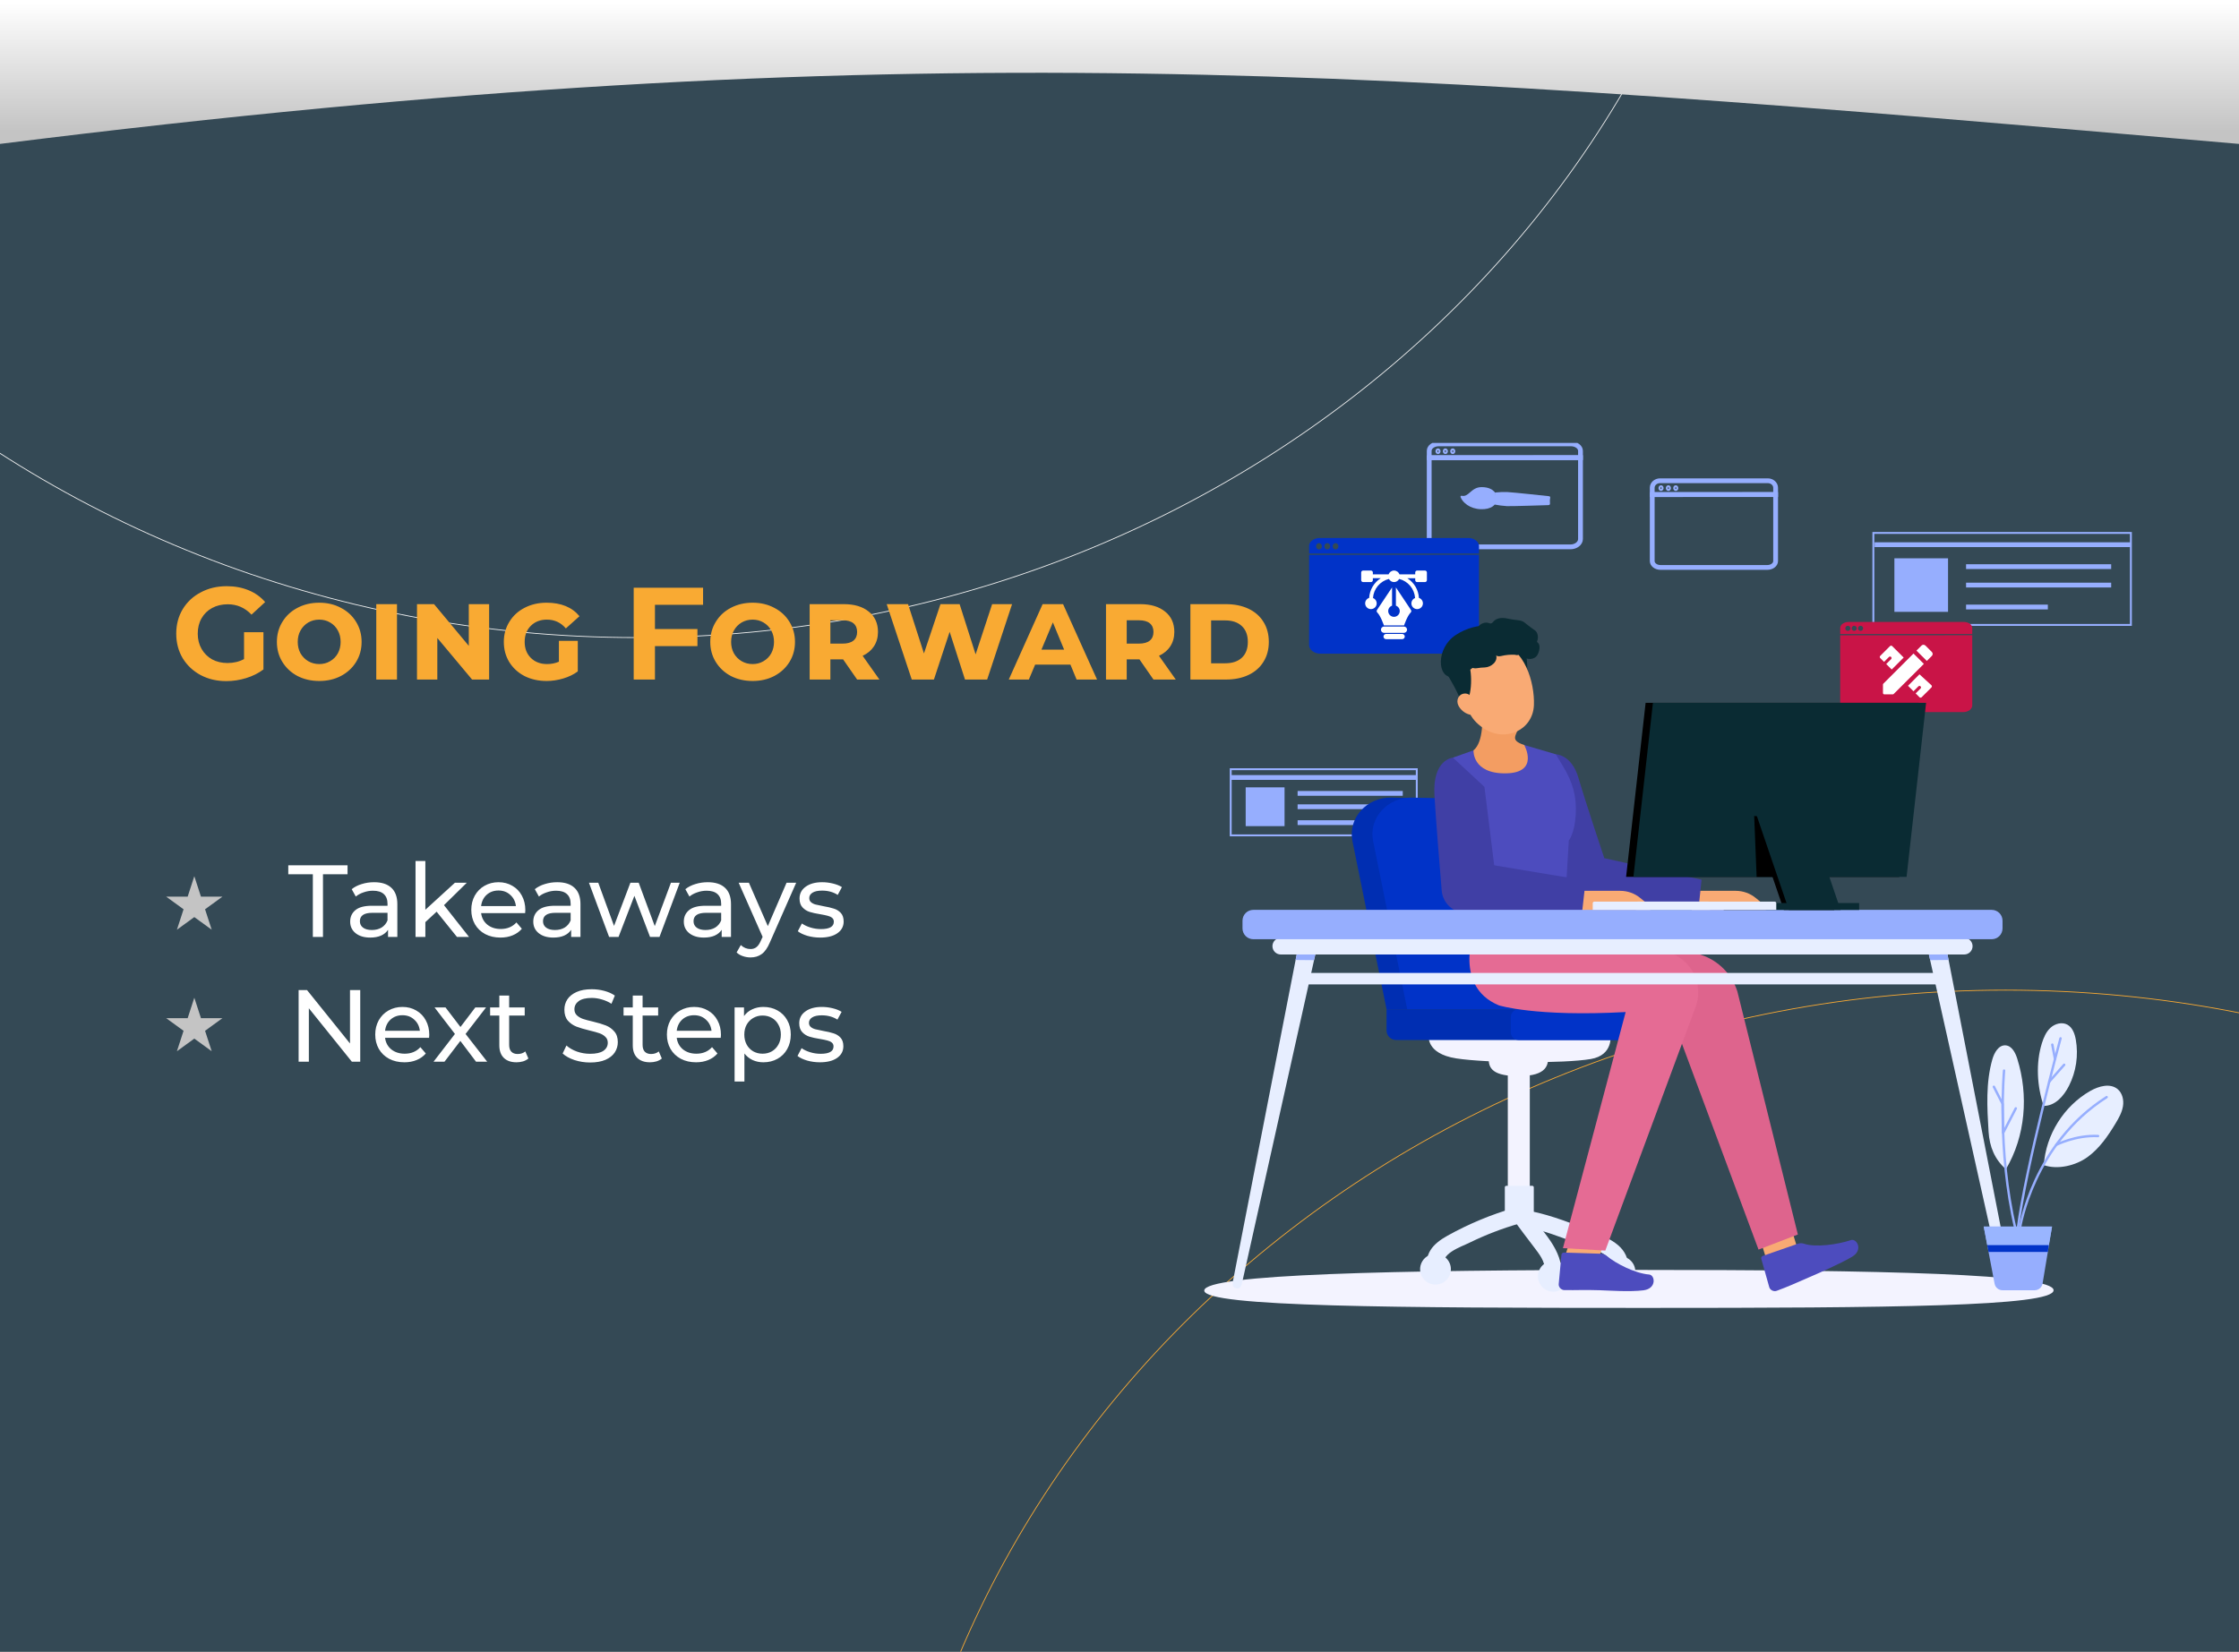 <svg width="1400" height="1033" viewBox="0 0 1400 1033" fill="none" xmlns="http://www.w3.org/2000/svg">
<rect x="0" y="0" width="1400" height="1033" fill="#808080" stroke="none"/>
<g clip-path="url(#clip0_816_2035)">
<rect width="1400" height="1033" fill="#344955"/>
<path d="M1100.75 -257C1100.75 105.145 786.135 398.75 398 398.75C9.865 398.75 -304.75 105.145 -304.75 -257C-304.75 -619.145 9.865 -912.75 398 -912.75C786.135 -912.75 1100.75 -619.145 1100.75 -257Z" stroke="#F0F0F0" stroke-width="0.5"/>
<path d="M1956.75 1275C1956.75 1637.14 1642.13 1930.75 1254 1930.75C865.865 1930.75 551.25 1637.14 551.25 1275C551.25 912.855 865.865 619.25 1254 619.25C1642.13 619.25 1956.75 912.855 1956.75 1275Z" stroke="#F9AA33" stroke-width="0.5"/>
<path d="M152.592 395.398H164.728V418.686C161.612 421.037 158.004 422.841 153.904 424.098C149.804 425.355 145.677 425.984 141.522 425.984C135.563 425.984 130.206 424.727 125.45 422.212C120.694 419.643 116.949 416.117 114.216 411.634C111.537 407.097 110.198 401.985 110.198 396.3C110.198 390.615 111.537 385.531 114.216 381.048C116.949 376.511 120.721 372.985 125.532 370.47C130.343 367.901 135.755 366.616 141.768 366.616C146.797 366.616 151.362 367.463 155.462 369.158C159.562 370.853 163.006 373.313 165.794 376.538L157.266 384.41C153.166 380.091 148.219 377.932 142.424 377.932C138.761 377.932 135.509 378.697 132.666 380.228C129.823 381.759 127.609 383.918 126.024 386.706C124.439 389.494 123.646 392.692 123.646 396.3C123.646 399.853 124.439 403.024 126.024 405.812C127.609 408.6 129.796 410.787 132.584 412.372C135.427 413.903 138.652 414.668 142.26 414.668C146.087 414.668 149.531 413.848 152.592 412.208V395.398ZM199.618 425.902C194.588 425.902 190.051 424.863 186.006 422.786C182.015 420.654 178.872 417.729 176.576 414.012C174.28 410.295 173.132 406.113 173.132 401.466C173.132 396.819 174.28 392.637 176.576 388.92C178.872 385.148 182.015 382.223 186.006 380.146C190.051 378.014 194.588 376.948 199.618 376.948C204.647 376.948 209.157 378.014 213.148 380.146C217.193 382.223 220.364 385.148 222.66 388.92C224.956 392.637 226.104 396.819 226.104 401.466C226.104 406.113 224.956 410.295 222.66 414.012C220.364 417.729 217.193 420.654 213.148 422.786C209.157 424.863 204.647 425.902 199.618 425.902ZM199.618 415.324C202.132 415.324 204.401 414.723 206.424 413.52C208.501 412.317 210.114 410.677 211.262 408.6C212.41 406.468 212.984 404.09 212.984 401.466C212.984 398.787 212.41 396.409 211.262 394.332C210.114 392.2 208.501 390.533 206.424 389.33C204.401 388.127 202.132 387.526 199.618 387.526C197.103 387.526 194.807 388.127 192.73 389.33C190.707 390.533 189.094 392.2 187.892 394.332C186.744 396.409 186.17 398.787 186.17 401.466C186.17 404.09 186.744 406.468 187.892 408.6C189.094 410.677 190.707 412.317 192.73 413.52C194.807 414.723 197.103 415.324 199.618 415.324ZM235.273 377.85H248.229V425H235.273V377.85ZM305.838 377.85V425H295.178L273.448 399.006V425H260.738V377.85H271.398L293.128 403.926V377.85H305.838ZM349.47 400.81H361.278V419.916C358.709 421.829 355.675 423.305 352.176 424.344C348.677 425.383 345.233 425.902 341.844 425.902C336.651 425.902 332.004 424.863 327.904 422.786C323.859 420.654 320.688 417.729 318.392 414.012C316.151 410.295 315.03 406.113 315.03 401.466C315.03 396.819 316.178 392.637 318.474 388.92C320.77 385.148 323.941 382.223 327.986 380.146C332.086 378.014 336.678 376.948 341.762 376.948C350.837 376.948 357.697 379.763 362.344 385.394L353.816 393.02C350.7 389.357 346.737 387.526 341.926 387.526C337.881 387.526 334.546 388.811 331.922 391.38C329.353 393.949 328.068 397.311 328.068 401.466C328.068 405.566 329.353 408.901 331.922 411.47C334.546 414.039 337.935 415.324 342.09 415.324C344.714 415.324 347.174 414.832 349.47 413.848V400.81ZM409.526 378.26V393.43H436.094V404.09H409.526V425H396.242V367.6H439.62V378.26H409.526ZM470.602 425.902C465.573 425.902 461.035 424.863 456.99 422.786C452.999 420.654 449.856 417.729 447.56 414.012C445.264 410.295 444.116 406.113 444.116 401.466C444.116 396.819 445.264 392.637 447.56 388.92C449.856 385.148 452.999 382.223 456.99 380.146C461.035 378.014 465.573 376.948 470.602 376.948C475.631 376.948 480.141 378.014 484.132 380.146C488.177 382.223 491.348 385.148 493.644 388.92C495.94 392.637 497.088 396.819 497.088 401.466C497.088 406.113 495.94 410.295 493.644 414.012C491.348 417.729 488.177 420.654 484.132 422.786C480.141 424.863 475.631 425.902 470.602 425.902ZM470.602 415.324C473.117 415.324 475.385 414.723 477.408 413.52C479.485 412.317 481.098 410.677 482.246 408.6C483.394 406.468 483.968 404.09 483.968 401.466C483.968 398.787 483.394 396.409 482.246 394.332C481.098 392.2 479.485 390.533 477.408 389.33C475.385 388.127 473.117 387.526 470.602 387.526C468.087 387.526 465.791 388.127 463.714 389.33C461.691 390.533 460.079 392.2 458.876 394.332C457.728 396.409 457.154 398.787 457.154 401.466C457.154 404.09 457.728 406.468 458.876 408.6C460.079 410.677 461.691 412.317 463.714 413.52C465.791 414.723 468.087 415.324 470.602 415.324ZM527.167 412.372H519.213V425H506.257V377.85H527.741C534.247 377.85 539.413 379.408 543.239 382.524C547.066 385.585 548.979 389.822 548.979 395.234C548.979 398.678 548.132 401.685 546.437 404.254C544.797 406.769 542.447 408.737 539.385 410.158L549.881 425H535.941L527.167 412.372ZM535.941 395.234C535.941 392.883 535.176 391.079 533.645 389.822C532.115 388.565 529.846 387.936 526.839 387.936H519.213V402.532H526.839C529.846 402.532 532.115 401.903 533.645 400.646C535.176 399.389 535.941 397.585 535.941 395.234ZM632.829 377.85L617.249 425H603.391L593.797 395.152L583.957 425H570.099L554.437 377.85H567.803L577.725 408.682L588.057 377.85H600.029L610.033 409.256L620.365 377.85H632.829ZM669.314 415.652H647.256L643.32 425H630.774L651.93 377.85H664.722L685.96 425H673.168L669.314 415.652ZM665.378 406.304L658.326 389.248L651.192 406.304H665.378ZM712.468 412.372H704.514V425H691.558V377.85H713.042C719.547 377.85 724.713 379.408 728.54 382.524C732.367 385.585 734.28 389.822 734.28 395.234C734.28 398.678 733.433 401.685 731.738 404.254C730.098 406.769 727.747 408.737 724.686 410.158L735.182 425H721.242L712.468 412.372ZM721.242 395.234C721.242 392.883 720.477 391.079 718.946 389.822C717.415 388.565 715.147 387.936 712.14 387.936H704.514V402.532H712.14C715.147 402.532 717.415 401.903 718.946 400.646C720.477 399.389 721.242 397.585 721.242 395.234ZM744.33 377.85H766.552C771.909 377.85 776.61 378.807 780.656 380.72C784.701 382.633 787.817 385.367 790.004 388.92C792.245 392.473 793.366 396.655 793.366 401.466C793.366 406.222 792.245 410.377 790.004 413.93C787.817 417.483 784.701 420.217 780.656 422.13C776.61 424.043 771.909 425 766.552 425H744.33V377.85ZM766.142 414.832C770.515 414.832 773.959 413.684 776.474 411.388C778.988 409.037 780.246 405.73 780.246 401.466C780.246 397.202 778.988 393.895 776.474 391.544C773.959 389.193 770.515 388.018 766.142 388.018H757.286V414.832H766.142Z" fill="#F9AA33"/>
<path d="M121.5 548L125.654 560.783H139.095L128.221 568.684L132.374 581.467L121.5 573.566L110.626 581.467L114.779 568.684L103.905 560.783H117.346L121.5 548Z" fill="#C4C4C4"/>
<path d="M121.5 624L125.654 636.783H139.095L128.221 644.684L132.374 657.467L121.5 649.566L110.626 657.467L114.779 644.684L103.905 636.783H117.346L121.5 624Z" fill="#C4C4C4"/>
<path d="M195.616 546.768H180.256V541.2H217.312V546.768H201.952V586H195.616V546.768ZM233.926 551.76C238.619 551.76 242.203 552.912 244.678 555.216C247.195 557.52 248.454 560.955 248.454 565.52V586H242.63V581.52C241.606 583.099 240.134 584.315 238.214 585.168C236.337 585.979 234.097 586.384 231.494 586.384C227.697 586.384 224.646 585.467 222.342 583.632C220.081 581.797 218.95 579.387 218.95 576.4C218.95 573.413 220.038 571.024 222.214 569.232C224.39 567.397 227.846 566.48 232.582 566.48H242.31V565.264C242.31 562.619 241.542 560.592 240.006 559.184C238.47 557.776 236.209 557.072 233.222 557.072C231.217 557.072 229.254 557.413 227.334 558.096C225.414 558.736 223.793 559.611 222.47 560.72L219.91 556.112C221.659 554.704 223.75 553.637 226.182 552.912C228.614 552.144 231.195 551.76 233.926 551.76ZM232.518 581.648C234.865 581.648 236.891 581.136 238.598 580.112C240.305 579.045 241.542 577.552 242.31 575.632V570.896H232.838C227.633 570.896 225.03 572.645 225.03 576.144C225.03 577.851 225.691 579.195 227.014 580.176C228.337 581.157 230.171 581.648 232.518 581.648ZM273.008 570.192L265.968 576.72V586H259.824V538.512H265.968V568.976L284.464 552.08H291.888L277.616 566.096L293.296 586H285.744L273.008 570.192ZM328.48 569.232C328.48 569.701 328.437 570.32 328.352 571.088H300.832C301.216 574.075 302.517 576.485 304.736 578.32C306.997 580.112 309.792 581.008 313.12 581.008C317.173 581.008 320.437 579.643 322.912 576.912L326.304 580.88C324.768 582.672 322.848 584.037 320.544 584.976C318.283 585.915 315.744 586.384 312.928 586.384C309.344 586.384 306.165 585.659 303.392 584.208C300.619 582.715 298.464 580.645 296.928 578C295.435 575.355 294.688 572.368 294.688 569.04C294.688 565.755 295.413 562.789 296.864 560.144C298.357 557.499 300.384 555.451 302.944 554C305.547 552.507 308.469 551.76 311.712 551.76C314.955 551.76 317.835 552.507 320.352 554C322.912 555.451 324.896 557.499 326.304 560.144C327.755 562.789 328.48 565.819 328.48 569.232ZM311.712 556.944C308.768 556.944 306.293 557.84 304.288 559.632C302.325 561.424 301.173 563.771 300.832 566.672H322.592C322.251 563.813 321.077 561.488 319.072 559.696C317.109 557.861 314.656 556.944 311.712 556.944ZM348.426 551.76C353.119 551.76 356.703 552.912 359.178 555.216C361.695 557.52 362.954 560.955 362.954 565.52V586H357.13V581.52C356.106 583.099 354.634 584.315 352.714 585.168C350.837 585.979 348.597 586.384 345.994 586.384C342.197 586.384 339.146 585.467 336.842 583.632C334.581 581.797 333.45 579.387 333.45 576.4C333.45 573.413 334.538 571.024 336.714 569.232C338.89 567.397 342.346 566.48 347.082 566.48H356.81V565.264C356.81 562.619 356.042 560.592 354.506 559.184C352.97 557.776 350.709 557.072 347.722 557.072C345.717 557.072 343.754 557.413 341.834 558.096C339.914 558.736 338.293 559.611 336.97 560.72L334.41 556.112C336.159 554.704 338.25 553.637 340.682 552.912C343.114 552.144 345.695 551.76 348.426 551.76ZM347.018 581.648C349.365 581.648 351.391 581.136 353.098 580.112C354.805 579.045 356.042 577.552 356.81 575.632V570.896H347.338C342.133 570.896 339.53 572.645 339.53 576.144C339.53 577.851 340.191 579.195 341.514 580.176C342.837 581.157 344.671 581.648 347.018 581.648ZM425.027 552.08L412.355 586H406.467L396.675 560.272L386.755 586H380.867L368.259 552.08H374.083L383.939 579.088L394.179 552.08H399.363L409.411 579.216L419.523 552.08H425.027ZM442.551 551.76C447.244 551.76 450.828 552.912 453.303 555.216C455.82 557.52 457.079 560.955 457.079 565.52V586H451.255V581.52C450.231 583.099 448.759 584.315 446.839 585.168C444.962 585.979 442.722 586.384 440.119 586.384C436.322 586.384 433.271 585.467 430.967 583.632C428.706 581.797 427.575 579.387 427.575 576.4C427.575 573.413 428.663 571.024 430.839 569.232C433.015 567.397 436.471 566.48 441.207 566.48H450.935V565.264C450.935 562.619 450.167 560.592 448.631 559.184C447.095 557.776 444.834 557.072 441.847 557.072C439.842 557.072 437.879 557.413 435.959 558.096C434.039 558.736 432.418 559.611 431.095 560.72L428.535 556.112C430.284 554.704 432.375 553.637 434.807 552.912C437.239 552.144 439.82 551.76 442.551 551.76ZM441.143 581.648C443.49 581.648 445.516 581.136 447.223 580.112C448.93 579.045 450.167 577.552 450.935 575.632V570.896H441.463C436.258 570.896 433.655 572.645 433.655 576.144C433.655 577.851 434.316 579.195 435.639 580.176C436.962 581.157 438.796 581.648 441.143 581.648ZM497.84 552.08L481.392 589.392C479.941 592.848 478.235 595.28 476.272 596.688C474.352 598.096 472.027 598.8 469.296 598.8C467.632 598.8 466.011 598.523 464.432 597.968C462.896 597.456 461.616 596.688 460.592 595.664L463.216 591.056C464.965 592.72 466.992 593.552 469.296 593.552C470.789 593.552 472.027 593.147 473.008 592.336C474.032 591.568 474.949 590.224 475.76 588.304L476.848 585.936L461.872 552.08H468.272L480.112 579.216L491.824 552.08H497.84ZM512.865 586.384C510.091 586.384 507.425 586.021 504.865 585.296C502.305 584.528 500.299 583.568 498.849 582.416L501.409 577.552C502.902 578.619 504.715 579.472 506.849 580.112C508.982 580.752 511.137 581.072 513.312 581.072C518.689 581.072 521.377 579.536 521.377 576.464C521.377 575.44 521.014 574.629 520.289 574.032C519.563 573.435 518.646 573.008 517.537 572.752C516.47 572.453 514.934 572.133 512.929 571.792C510.198 571.365 507.958 570.875 506.209 570.32C504.502 569.765 503.03 568.827 501.793 567.504C500.555 566.181 499.937 564.325 499.937 561.936C499.937 558.864 501.217 556.411 503.777 554.576C506.337 552.699 509.771 551.76 514.081 551.76C516.342 551.76 518.603 552.037 520.865 552.592C523.126 553.147 524.982 553.893 526.433 554.832L523.809 559.696C521.035 557.904 517.771 557.008 514.017 557.008C511.414 557.008 509.43 557.435 508.065 558.288C506.699 559.141 506.017 560.272 506.017 561.68C506.017 562.789 506.401 563.664 507.169 564.304C507.937 564.944 508.875 565.413 509.985 565.712C511.137 566.011 512.737 566.352 514.785 566.736C517.515 567.205 519.713 567.717 521.377 568.272C523.083 568.784 524.534 569.68 525.729 570.96C526.923 572.24 527.521 574.032 527.521 576.336C527.521 579.408 526.198 581.861 523.553 583.696C520.95 585.488 517.387 586.384 512.865 586.384ZM225.248 619.2V664H220L193.12 630.592V664H186.72V619.2H191.968L218.848 652.608V619.2H225.248ZM268.418 647.232C268.418 647.701 268.375 648.32 268.29 649.088H240.77C241.154 652.075 242.455 654.485 244.674 656.32C246.935 658.112 249.73 659.008 253.058 659.008C257.111 659.008 260.375 657.643 262.85 654.912L266.242 658.88C264.706 660.672 262.786 662.037 260.482 662.976C258.22 663.915 255.682 664.384 252.866 664.384C249.282 664.384 246.103 663.659 243.33 662.208C240.556 660.715 238.402 658.645 236.866 656C235.372 653.355 234.626 650.368 234.626 647.04C234.626 643.755 235.351 640.789 236.802 638.144C238.295 635.499 240.322 633.451 242.882 632C245.484 630.507 248.407 629.76 251.65 629.76C254.892 629.76 257.772 630.507 260.29 632C262.85 633.451 264.834 635.499 266.242 638.144C267.692 640.789 268.418 643.819 268.418 647.232ZM251.65 634.944C248.706 634.944 246.231 635.84 244.226 637.632C242.263 639.424 241.111 641.771 240.77 644.672H262.53C262.188 641.813 261.015 639.488 259.01 637.696C257.047 635.861 254.594 634.944 251.65 634.944ZM297.644 664L287.852 651.008L277.932 664H271.084L284.46 646.656L271.724 630.08H278.572L287.916 642.304L297.196 630.08H303.916L291.116 646.656L304.62 664H297.644ZM330.396 662.016C329.5 662.784 328.391 663.381 327.068 663.808C325.745 664.192 324.38 664.384 322.972 664.384C319.559 664.384 316.913 663.467 315.036 661.632C313.159 659.797 312.22 657.173 312.22 653.76V635.136H306.46V630.08H312.22V622.656H318.364V630.08H328.092V635.136H318.364V653.504C318.364 655.339 318.812 656.747 319.708 657.728C320.647 658.709 321.969 659.2 323.676 659.2C325.553 659.2 327.153 658.667 328.476 657.6L330.396 662.016ZM368.964 664.512C365.593 664.512 362.329 664 359.172 662.976C356.057 661.909 353.604 660.544 351.812 658.88L354.18 653.888C355.886 655.424 358.062 656.683 360.708 657.664C363.396 658.603 366.148 659.072 368.964 659.072C372.676 659.072 375.449 658.453 377.284 657.216C379.118 655.936 380.036 654.251 380.036 652.16C380.036 650.624 379.524 649.387 378.5 648.448C377.518 647.467 376.281 646.72 374.788 646.208C373.337 645.696 371.268 645.12 368.58 644.48C365.209 643.669 362.478 642.859 360.388 642.048C358.34 641.237 356.569 640 355.076 638.336C353.625 636.629 352.9 634.347 352.9 631.488C352.9 629.099 353.518 626.944 354.756 625.024C356.036 623.104 357.956 621.568 360.516 620.416C363.076 619.264 366.254 618.688 370.052 618.688C372.697 618.688 375.3 619.029 377.86 619.712C380.42 620.395 382.617 621.376 384.451 622.656L382.34 627.776C380.462 626.581 378.457 625.685 376.324 625.088C374.19 624.448 372.1 624.128 370.052 624.128C366.425 624.128 363.694 624.789 361.86 626.112C360.068 627.435 359.172 629.141 359.172 631.232C359.172 632.768 359.684 634.027 360.708 635.008C361.732 635.947 362.99 636.693 364.484 637.248C366.02 637.76 368.089 638.315 370.692 638.912C374.062 639.723 376.772 640.533 378.82 641.344C380.868 642.155 382.617 643.392 384.068 645.056C385.561 646.72 386.308 648.96 386.308 651.776C386.308 654.123 385.668 656.277 384.388 658.24C383.108 660.16 381.166 661.696 378.564 662.848C375.961 663.957 372.761 664.512 368.964 664.512ZM413.834 662.016C412.938 662.784 411.828 663.381 410.506 663.808C409.183 664.192 407.818 664.384 406.41 664.384C402.996 664.384 400.351 663.467 398.474 661.632C396.596 659.797 395.658 657.173 395.658 653.76V635.136H389.898V630.08H395.658V622.656H401.802V630.08H411.53V635.136H401.802V653.504C401.802 655.339 402.25 656.747 403.146 657.728C404.084 658.709 405.407 659.2 407.114 659.2C408.991 659.2 410.591 658.667 411.914 657.6L413.834 662.016ZM450.793 647.232C450.793 647.701 450.75 648.32 450.665 649.088H423.145C423.529 652.075 424.83 654.485 427.049 656.32C429.31 658.112 432.105 659.008 435.433 659.008C439.486 659.008 442.75 657.643 445.225 654.912L448.617 658.88C447.081 660.672 445.161 662.037 442.857 662.976C440.595 663.915 438.057 664.384 435.241 664.384C431.657 664.384 428.478 663.659 425.705 662.208C422.931 660.715 420.777 658.645 419.241 656C417.747 653.355 417.001 650.368 417.001 647.04C417.001 643.755 417.726 640.789 419.177 638.144C420.67 635.499 422.697 633.451 425.257 632C427.859 630.507 430.782 629.76 434.025 629.76C437.267 629.76 440.147 630.507 442.665 632C445.225 633.451 447.209 635.499 448.617 638.144C450.067 640.789 450.793 643.819 450.793 647.232ZM434.025 634.944C431.081 634.944 428.606 635.84 426.601 637.632C424.638 639.424 423.486 641.771 423.145 644.672H444.905C444.563 641.813 443.39 639.488 441.385 637.696C439.422 635.861 436.969 634.944 434.025 634.944ZM477.308 629.76C480.593 629.76 483.537 630.485 486.14 631.936C488.743 633.387 490.769 635.413 492.22 638.016C493.713 640.619 494.46 643.627 494.46 647.04C494.46 650.453 493.713 653.483 492.22 656.128C490.769 658.731 488.743 660.757 486.14 662.208C483.537 663.659 480.593 664.384 477.308 664.384C474.876 664.384 472.636 663.915 470.588 662.976C468.583 662.037 466.876 660.672 465.468 658.88V676.416H459.324V630.08H465.212V635.456C466.577 633.579 468.305 632.171 470.396 631.232C472.487 630.251 474.791 629.76 477.308 629.76ZM476.796 659.008C478.972 659.008 480.913 658.517 482.62 657.536C484.369 656.512 485.735 655.104 486.716 653.312C487.74 651.477 488.252 649.387 488.252 647.04C488.252 644.693 487.74 642.624 486.716 640.832C485.735 638.997 484.369 637.589 482.62 636.608C480.913 635.627 478.972 635.136 476.796 635.136C474.663 635.136 472.721 635.648 470.972 636.672C469.265 637.653 467.9 639.04 466.876 640.832C465.895 642.624 465.404 644.693 465.404 647.04C465.404 649.387 465.895 651.477 466.876 653.312C467.857 655.104 469.223 656.512 470.972 657.536C472.721 658.517 474.663 659.008 476.796 659.008ZM512.677 664.384C509.904 664.384 507.237 664.021 504.677 663.296C502.117 662.528 500.112 661.568 498.661 660.416L501.221 655.552C502.714 656.619 504.528 657.472 506.661 658.112C508.794 658.752 510.949 659.072 513.125 659.072C518.501 659.072 521.189 657.536 521.189 654.464C521.189 653.44 520.826 652.629 520.101 652.032C519.376 651.435 518.458 651.008 517.349 650.752C516.282 650.453 514.746 650.133 512.741 649.792C510.01 649.365 507.77 648.875 506.021 648.32C504.314 647.765 502.842 646.827 501.605 645.504C500.368 644.181 499.749 642.325 499.749 639.936C499.749 636.864 501.029 634.411 503.589 632.576C506.149 630.699 509.584 629.76 513.893 629.76C516.154 629.76 518.416 630.037 520.677 630.592C522.938 631.147 524.794 631.893 526.245 632.832L523.621 637.696C520.848 635.904 517.584 635.008 513.829 635.008C511.226 635.008 509.242 635.435 507.877 636.288C506.512 637.141 505.829 638.272 505.829 639.68C505.829 640.789 506.213 641.664 506.981 642.304C507.749 642.944 508.688 643.413 509.797 643.712C510.949 644.011 512.549 644.352 514.597 644.736C517.328 645.205 519.525 645.717 521.189 646.272C522.896 646.784 524.346 647.68 525.541 648.96C526.736 650.24 527.333 652.032 527.333 654.336C527.333 657.408 526.01 659.861 523.365 661.696C520.762 663.488 517.2 664.384 512.677 664.384Z" fill="white"/>
<g clip-path="url(#clip1_816_2035)">
<path d="M1024.64 794.236C1177.35 794.236 1284.06 796.73 1284.06 806.947C1284.06 817.163 1180.83 818.002 1028.12 818.002C875.406 818.002 753 817.362 753 807.146C753 796.929 871.924 794.236 1024.64 794.236Z" fill="#F3F3FF"/>
<path fill-rule="evenodd" clip-rule="evenodd" d="M893.648 286.266V337.136C893.648 339.815 896.481 342.019 899.921 342.02H981.975C985.415 342.02 988.246 339.815 988.248 337.136V286.203L893.648 286.266Z" stroke="#96AEFE" stroke-width="3"/>
<path d="M899.623 277.598H982.273C985.552 277.598 988.25 279.571 988.25 281.971V286.271H893.648V281.971C893.648 279.571 896.345 277.598 899.623 277.598Z" stroke="#96AEFE" stroke-width="3"/>
<path d="M934.623 315.558L934.934 308.188C934.731 307.897 934.506 307.622 934.26 307.367C933.057 306.124 930.719 304.643 926.404 304.65C922.979 304.656 920.966 306.391 919.19 307.923C917.493 309.386 916.153 310.542 913.94 310.06C913.833 310.036 913.721 310.042 913.617 310.076C913.513 310.111 913.421 310.173 913.349 310.256C913.278 310.338 913.23 310.439 913.211 310.547C913.192 310.654 913.203 310.765 913.242 310.867C914.569 314.352 919.098 318.218 925.909 318.472C929.003 318.587 931.59 317.969 933.39 316.685C933.846 316.362 934.261 315.983 934.623 315.558Z" fill="#96AEFE"/>
<path d="M969.115 312.994C969.17 311.52 969.86 310.469 968.391 310.31C967.468 310.21 945.736 307.868 942.59 307.75C939.967 307.673 937.341 307.764 934.729 308.02L934.439 315.55C937.023 316.044 939.636 316.377 942.262 316.547C945.444 316.666 967.255 315.945 968.182 315.914C969.661 315.865 969.06 314.469 969.115 312.994Z" fill="#96AEFE"/>
<path d="M899.148 281.625C898.958 281.625 898.747 281.862 898.747 282.203C898.747 282.544 898.958 282.781 899.148 282.781C899.338 282.781 899.549 282.544 899.549 282.203C899.549 281.862 899.338 281.625 899.148 281.625ZM899.148 280.432C900.03 280.432 900.745 281.225 900.745 282.203C900.745 283.181 900.03 283.974 899.148 283.974C898.266 283.974 897.551 283.181 897.551 282.203C897.551 281.225 898.266 280.432 899.148 280.432Z" fill="#96AEFE"/>
<path d="M903.761 281.625C903.571 281.625 903.36 281.862 903.36 282.203C903.36 282.544 903.571 282.781 903.761 282.781C903.951 282.781 904.163 282.544 904.163 282.203C904.163 281.862 903.951 281.625 903.761 281.625ZM903.761 280.432C904.643 280.432 905.358 281.225 905.358 282.203C905.358 283.181 904.643 283.974 903.761 283.974C902.879 283.974 902.164 283.181 902.164 282.203C902.164 281.225 902.879 280.432 903.761 280.432Z" fill="#96AEFE"/>
<path d="M908.373 281.625C908.184 281.625 907.972 281.862 907.972 282.203C907.972 282.544 908.184 282.781 908.373 282.781C908.563 282.781 908.775 282.544 908.775 282.203C908.775 281.862 908.563 281.625 908.373 281.625ZM908.373 280.432C909.255 280.432 909.97 281.225 909.97 282.203C909.97 283.181 909.255 283.974 908.373 283.974C907.492 283.974 906.777 283.181 906.777 282.203C906.777 281.225 907.492 280.432 908.373 280.432Z" fill="#96AEFE"/>
<path d="M1171.97 333.895V390.258H1331.8V333.895H1171.97ZM1170.78 332.701H1333V391.452H1170.78V332.701Z" fill="#96AEFE"/>
<path d="M1172.15 340.662H1332.18H1172.15Z" fill="#96AEFE"/>
<path d="M1172.15 340.662H1332.18" stroke="#96AEFE" stroke-width="3"/>
<path d="M1184.52 349.174H1218.07V382.667H1184.52V349.174Z" fill="#96AEFE"/>
<path d="M1229.34 354.389H1320.08H1229.34Z" fill="#96AEFE"/>
<path d="M1229.34 354.389H1320.08" stroke="#96AEFE" stroke-width="3"/>
<path d="M1229.34 365.92H1320.08H1229.34Z" fill="#96AEFE"/>
<path d="M1229.34 365.92H1320.08" stroke="#96AEFE" stroke-width="3"/>
<path d="M1229.34 379.646H1280.48H1229.34Z" fill="#96AEFE"/>
<path d="M1229.34 379.646H1280.48" stroke="#96AEFE" stroke-width="3"/>
<path d="M770.133 481.682V521.862H885.281V481.682H770.133ZM768.937 480.488H886.476V523.056H768.937V480.488Z" fill="#96AEFE"/>
<path d="M769.934 486.256H885.879" stroke="#96AEFE" stroke-width="3"/>
<path d="M778.898 492.424H803.203V516.691H778.898V492.424Z" fill="#96AEFE"/>
<path d="M811.371 496.203H877.113" stroke="#96AEFE" stroke-width="3"/>
<path d="M811.371 504.557H877.113" stroke="#96AEFE" stroke-width="3"/>
<path d="M811.371 514.502H848.425" stroke="#96AEFE" stroke-width="3"/>
<path fill-rule="evenodd" clip-rule="evenodd" d="M818.551 347.045V403.404C818.551 406.372 821.731 408.815 825.595 408.815H917.734C921.598 408.815 924.776 406.372 924.778 403.404V346.975L818.551 347.045Z" fill="#0133C8"/>
<path d="M924.779 346.214H818.551V341.386C818.551 340.083 819.252 338.852 820.525 337.921C821.912 336.954 823.568 336.448 825.26 336.476H918.069C919.76 336.448 921.418 336.954 922.804 337.921C924.079 338.852 924.779 340.083 924.779 341.386V346.214V346.214ZM835.086 339.658C834.585 339.687 834.115 339.911 833.779 340.284C833.443 340.657 833.268 341.147 833.293 341.647C833.269 342.148 833.443 342.638 833.779 343.011C834.115 343.383 834.585 343.608 835.086 343.637C835.587 343.608 836.057 343.383 836.393 343.011C836.729 342.638 836.903 342.148 836.879 341.647C836.903 341.147 836.729 340.657 836.393 340.284C836.057 339.911 835.587 339.687 835.086 339.658ZM829.906 339.658C829.405 339.687 828.935 339.911 828.599 340.284C828.264 340.657 828.089 341.147 828.113 341.647C828.089 342.148 828.264 342.638 828.6 343.011C828.935 343.383 829.405 343.608 829.906 343.637C830.407 343.608 830.877 343.383 831.213 343.011C831.549 342.638 831.724 342.148 831.699 341.647C831.724 341.147 831.549 340.657 831.213 340.284C830.877 339.911 830.407 339.687 829.906 339.658ZM824.727 339.658C824.225 339.687 823.756 339.911 823.42 340.284C823.084 340.657 822.909 341.147 822.934 341.647C822.909 342.148 823.084 342.638 823.42 343.011C823.756 343.383 824.225 343.608 824.727 343.637C825.228 343.608 825.697 343.383 826.033 343.011C826.369 342.638 826.544 342.148 826.52 341.647C826.544 341.147 826.369 340.657 826.033 340.284C825.697 339.911 825.228 339.687 824.727 339.658Z" fill="#0133C8"/>
<path d="M891.008 356.832H886.112C885.954 356.832 885.797 356.863 885.651 356.923C885.505 356.984 885.372 357.072 885.26 357.184C885.149 357.296 885.06 357.428 884.999 357.574C884.939 357.72 884.908 357.876 884.908 358.034V359.236H875.054C874.807 358.535 874.348 357.928 873.741 357.497C873.134 357.067 872.409 356.834 871.664 356.832C870.92 356.834 870.194 357.067 869.587 357.497C868.98 357.927 868.521 358.535 868.274 359.236H858.421V358.034C858.421 357.876 858.39 357.72 858.329 357.574C858.269 357.428 858.18 357.295 858.068 357.184C857.956 357.072 857.824 356.984 857.677 356.923C857.531 356.863 857.375 356.832 857.217 356.832H852.321C852.162 356.832 852.006 356.863 851.86 356.923C851.714 356.984 851.581 357.072 851.469 357.184C851.357 357.296 851.268 357.428 851.208 357.574C851.147 357.72 851.116 357.876 851.117 358.034V362.843C851.116 363.001 851.147 363.157 851.208 363.303C851.268 363.449 851.357 363.581 851.469 363.693C851.581 363.805 851.714 363.893 851.86 363.954C852.006 364.014 852.162 364.045 852.321 364.045H857.217C857.375 364.045 857.531 364.014 857.677 363.954C857.824 363.893 857.956 363.805 858.068 363.693C858.18 363.581 858.269 363.449 858.329 363.303C858.39 363.157 858.421 363.001 858.421 362.843V361.625H863.365C861.265 362.956 859.511 364.766 858.248 366.906C856.985 369.046 856.25 371.456 856.103 373.935C855.379 374.168 854.748 374.624 854.299 375.237C853.85 375.85 853.607 376.589 853.605 377.348C853.606 378.304 853.987 379.221 854.664 379.897C855.341 380.573 856.259 380.954 857.217 380.955C858.174 380.954 859.092 380.573 859.769 379.897C860.446 379.221 860.827 378.304 860.828 377.348C860.827 376.62 860.604 375.909 860.189 375.309C859.774 374.71 859.187 374.25 858.506 373.99C858.693 371.209 859.758 368.558 861.547 366.419C863.337 364.279 865.759 362.761 868.466 362.081C868.767 362.67 869.225 363.165 869.788 363.512C870.352 363.858 871.001 364.042 871.663 364.045C872.325 364.042 872.974 363.858 873.538 363.512C874.102 363.165 874.559 362.67 874.86 362.081C877.567 362.761 879.99 364.279 881.779 366.419C883.569 368.558 884.633 371.209 884.821 373.99C884.139 374.25 883.552 374.71 883.137 375.309C882.723 375.909 882.5 376.62 882.498 377.348C882.499 378.304 882.88 379.221 883.557 379.897C884.234 380.573 885.152 380.954 886.11 380.955C887.067 380.954 887.985 380.573 888.662 379.897C889.34 379.221 889.72 378.304 889.721 377.348C889.719 376.589 889.476 375.85 889.027 375.237C888.579 374.624 887.947 374.168 887.224 373.935C887.076 371.458 886.341 369.051 885.079 366.914C883.816 364.776 882.063 362.969 879.963 361.641H884.908V362.843C884.908 363.001 884.939 363.157 884.999 363.303C885.06 363.449 885.149 363.581 885.26 363.693C885.372 363.805 885.505 363.893 885.651 363.954C885.797 364.014 885.954 364.045 886.112 364.045H891.008C891.166 364.045 891.323 364.014 891.469 363.954C891.615 363.893 891.748 363.805 891.86 363.693C891.971 363.581 892.06 363.449 892.121 363.303C892.181 363.157 892.212 363.001 892.212 362.843V358.034C892.212 357.876 892.181 357.72 892.121 357.574C892.06 357.428 891.971 357.296 891.86 357.184C891.748 357.072 891.615 356.984 891.469 356.923C891.323 356.863 891.166 356.832 891.008 356.832Z" fill="white"/>
<path d="M882.261 381.511L872.832 367.389V378.793C873.534 379.04 874.142 379.498 874.574 380.104C875.005 380.71 875.237 381.435 875.24 382.178C875.239 383.134 874.858 384.05 874.181 384.726C873.505 385.402 872.587 385.783 871.63 385.785C870.672 385.783 869.754 385.403 869.077 384.727C868.4 384.051 868.019 383.134 868.018 382.178C868.02 381.435 868.253 380.71 868.684 380.104C869.115 379.498 869.723 379.04 870.426 378.793V367.389L860.996 381.511C860.842 381.743 860.772 382.02 860.8 382.297C860.827 382.573 860.95 382.832 861.147 383.028C863.357 385.235 865.315 391.128 865.315 391.128H877.946C877.946 391.128 879.904 385.235 882.114 383.028C882.311 382.831 882.433 382.573 882.459 382.296C882.486 382.02 882.416 381.742 882.261 381.511Z" fill="white"/>
<path d="M866.727 396.469H876.701C876.92 396.466 877.137 396.506 877.339 396.587C877.542 396.668 877.726 396.788 877.882 396.941C878.037 397.094 878.161 397.276 878.245 397.477C878.33 397.678 878.373 397.894 878.373 398.112C878.373 398.33 878.33 398.546 878.245 398.747C878.161 398.948 878.037 399.13 877.882 399.283C877.726 399.436 877.542 399.557 877.339 399.638C877.137 399.719 876.92 399.759 876.701 399.755H866.727C866.509 399.759 866.292 399.719 866.089 399.638C865.887 399.557 865.702 399.436 865.547 399.283C865.391 399.13 865.267 398.948 865.183 398.747C865.099 398.546 865.055 398.33 865.055 398.112C865.055 397.894 865.099 397.678 865.183 397.477C865.267 397.276 865.391 397.094 865.547 396.941C865.702 396.788 865.887 396.668 866.089 396.587C866.292 396.506 866.509 396.466 866.727 396.469Z" fill="white"/>
<path d="M865.46 391.84H877.812C878.34 391.84 878.847 392.049 879.22 392.422C879.594 392.795 879.804 393.301 879.804 393.829C879.804 394.357 879.594 394.862 879.22 395.235C878.847 395.609 878.34 395.818 877.812 395.818H865.46C864.932 395.818 864.425 395.609 864.052 395.235C863.678 394.862 863.468 394.357 863.468 393.829C863.468 393.301 863.678 392.795 864.052 392.422C864.425 392.049 864.932 391.84 865.46 391.84V391.84Z" fill="white"/>
<path d="M942.796 671.725V741.511C942.796 750.349 956.552 750.363 956.552 741.511V671.725C956.552 662.888 942.796 662.873 942.796 671.725Z" fill="#F3F3FF"/>
<path d="M949.675 673.017C968.157 673.017 967.703 665.21 968.157 661.629L930.912 661.492C930.381 668.688 934.269 673.017 949.675 673.017Z" fill="#F3F3FF"/>
<path d="M893.365 647.478C893.365 647.478 891.368 658.972 910.581 661.943C929.795 664.913 977.79 665.212 994.698 662.335C1008.97 659.907 1006.99 647.319 1006.99 647.319L893.365 647.478Z" fill="#F3F3FF"/>
<path d="M866.978 631.221L845.6 525.813C842.855 511.542 854.7 498.492 870.08 498.843L911.307 499.783C918.237 499.941 924.936 502.303 930.428 506.525C935.921 510.747 939.922 516.608 941.848 523.257L973.125 631.22L866.978 631.221Z" fill="#002EB2"/>
<path d="M879.91 631.221L858.533 525.813C855.788 511.542 867.632 498.492 883.012 498.843L924.239 499.783C931.17 499.941 937.869 502.302 943.362 506.524C948.855 510.746 952.856 516.608 954.782 523.257L986.059 631.22L879.91 631.221Z" fill="#0133C8"/>
<path d="M872.935 650.447H1036.05C1037.63 650.442 1039.14 649.813 1040.26 648.698C1041.38 647.583 1042.01 646.072 1042.01 644.496V637.169C1042.01 635.593 1041.38 634.083 1040.26 632.968C1039.14 631.854 1037.63 631.226 1036.05 631.221H866.978V644.496C866.982 646.072 867.611 647.583 868.727 648.698C869.843 649.813 871.356 650.442 872.935 650.447Z" fill="#002EB2"/>
<path d="M949.482 650.447H1053.47C1054.74 650.443 1055.96 649.937 1056.86 649.038C1057.76 648.14 1058.26 646.923 1058.27 645.653V636.014C1058.26 634.744 1057.76 633.527 1056.86 632.629C1055.96 631.731 1054.74 631.225 1053.47 631.221H949.482C948.21 631.225 946.991 631.731 946.092 632.629C945.193 633.527 944.687 634.744 944.684 636.014V645.653C944.687 646.923 945.193 648.14 946.092 649.038C946.991 649.936 948.21 650.443 949.482 650.447Z" fill="#0133C8"/>
<path d="M947.194 755.31C932.534 759.542 918.403 765.422 905.072 772.836C895.873 777.988 890.316 784.007 892.61 795.162C893.946 801.652 903.892 798.905 902.559 792.425C900.784 783.795 912.843 780.175 919.004 777.135C928.948 772.278 939.298 768.299 949.936 765.243C956.296 763.388 953.59 753.444 947.194 755.31Z" fill="#E7EEFF"/>
<path d="M946.064 762.333C950.387 768.537 955.034 774.505 959.596 780.535C964.218 786.645 966.624 789.998 966.106 798.221C965.691 804.843 976.008 804.817 976.424 798.221C977.493 781.216 964.037 770.142 954.972 757.133C951.206 751.73 942.259 756.874 946.064 762.333Z" fill="#E7EEFF"/>
<path d="M907.214 793.794C907.214 795.696 906.649 797.555 905.591 799.136C904.533 800.717 903.029 801.95 901.269 802.677C899.51 803.405 897.573 803.595 895.706 803.224C893.838 802.853 892.122 801.938 890.775 800.593C889.428 799.248 888.511 797.535 888.14 795.67C887.768 793.805 887.959 791.872 888.688 790.115C889.417 788.358 890.651 786.856 892.235 785.8C893.818 784.743 895.68 784.18 897.585 784.18C900.138 784.18 902.587 785.193 904.393 786.996C906.199 788.799 907.213 791.245 907.214 793.794Z" fill="#E7EEFF"/>
<path d="M980.894 798.222C980.894 800.124 980.329 801.983 979.271 803.564C978.213 805.145 976.709 806.377 974.95 807.105C973.19 807.833 971.254 808.023 969.386 807.652C967.518 807.281 965.802 806.365 964.456 805.021C963.109 803.676 962.192 801.963 961.82 800.098C961.449 798.233 961.639 796.299 962.368 794.542C963.097 792.786 964.332 791.284 965.915 790.228C967.499 789.171 969.361 788.607 971.265 788.607C972.53 788.607 973.782 788.856 974.95 789.339C976.118 789.822 977.18 790.53 978.074 791.423C978.968 792.316 979.678 793.376 980.161 794.543C980.645 795.709 980.894 796.96 980.894 798.222Z" fill="#E7EEFF"/>
<path d="M958.103 741.625H941.884C941.759 741.625 941.636 741.65 941.521 741.697C941.406 741.745 941.301 741.815 941.213 741.903C941.125 741.991 941.055 742.095 941.008 742.21C940.96 742.325 940.936 742.448 940.936 742.573V764.193H959.048V742.573C959.049 742.322 958.949 742.081 958.772 741.903C958.595 741.726 958.354 741.626 958.103 741.625Z" fill="#E7EEFF"/>
<path d="M953.727 767.262C965.035 769.5 976.049 773.749 986.789 777.837C993.826 780.515 1009.43 783.645 1007.94 793.921C1007 800.405 1016.94 803.206 1017.89 796.661C1020.05 781.723 1009.96 776.089 998.085 771.26C984.681 765.812 970.712 760.147 956.47 757.329C949.985 756.046 947.21 765.973 953.727 767.262Z" fill="#E7EEFF"/>
<path d="M1022.54 795.288C1022.54 797.19 1021.98 799.049 1020.92 800.63C1019.86 802.211 1018.36 803.444 1016.6 804.171C1014.84 804.899 1012.9 805.089 1011.03 804.718C1009.17 804.347 1007.45 803.432 1006.1 802.087C1004.76 800.742 1003.84 799.029 1003.47 797.164C1003.1 795.299 1003.29 793.366 1004.02 791.609C1004.75 789.852 1005.98 788.35 1007.56 787.294C1009.15 786.238 1011.01 785.674 1012.91 785.674C1014.18 785.674 1015.43 785.922 1016.6 786.405C1017.77 786.889 1018.83 787.597 1019.72 788.49C1020.62 789.383 1021.33 790.442 1021.81 791.609C1022.29 792.776 1022.54 794.026 1022.54 795.288Z" fill="#E7EEFF"/>
<path d="M972.818 471.742C972.818 471.742 982.705 471.831 986.994 486.56C991.283 501.289 1003.14 536.711 1003.14 536.711L974.005 558.981L969.542 515.363L972.818 471.742Z" fill="#403FA5"/>
<path d="M1060.29 557.143H1085.32C1089.88 557.143 1094.29 558.718 1097.82 561.601L1105.79 568.131L1101.63 571H1057.47L1060.29 557.143Z" fill="#F9AA74"/>
<path d="M1003.14 536.711L1063.96 550.177L1062.14 567.485H981.244L979.42 539.644L1003.14 536.711Z" fill="#403FA5"/>
<path d="M936.607 463.865L908.466 473.844L921.08 571H978.262L980.94 525.67C980.94 525.67 984.526 521.366 985.258 509.883C986.004 498.182 983.422 489.341 977.369 479.295L972.818 471.741L953.083 465.947L936.607 463.865Z" fill="#4D4CBE"/>
<path d="M908.466 473.844C908.466 473.844 895.624 474.865 896.929 497.324C897.797 512.328 900.058 540.156 901.465 556.984C901.784 560.807 903.531 564.37 906.359 566.966C909.186 569.563 912.888 571.003 916.73 571.001H938.006L928.184 492.116L908.466 473.844Z" fill="#403FA5"/>
<path d="M988.076 557.143H1013.11C1017.67 557.143 1022.08 558.718 1025.6 561.601L1033.58 568.131L1029.42 571H985.258L988.076 557.143Z" fill="#F9AA74"/>
<path d="M925.055 539.645L991.477 550.711L989.196 571H925.102L925.055 539.645Z" fill="#403FA5"/>
<path d="M997.598 793.329L976.07 793.238L987.247 759.137L1008.77 759.23L997.598 793.329Z" fill="#F9AA74"/>
<path d="M1126.64 789.791L1105.11 789.699L1094.67 755.511L1114.75 750.861L1126.64 789.791Z" fill="#F9AA74"/>
<path d="M1023.17 583.494L1063.88 597.244C1069.14 599.021 1073.92 602.007 1077.81 605.961C1081.71 609.916 1084.62 614.728 1086.32 620.012L1124.17 772.091L1099.57 781.522L1042.07 626.922L1023.17 583.494Z" fill="#DE648D"/>
<path d="M1124.24 777.836L1102.28 785.466C1101.91 785.58 1101.6 785.837 1101.41 786.181C1101.23 786.525 1101.19 786.928 1101.3 787.302L1106.28 805.022C1106.8 806.86 1109.08 807.975 1110.91 807.304C1118.51 804.515 1121.56 802.989 1130.96 798.95C1136.74 796.462 1150.52 790.454 1158.01 786.048C1165.33 781.742 1160.92 774.377 1157.35 775.58C1148.91 778.424 1135.06 780.277 1128.03 777.865C1126.81 777.435 1125.47 777.425 1124.24 777.836Z" fill="#4D4CBE"/>
<path d="M922.802 578.693C922.802 578.693 907.299 616.443 937.237 628.78C937.237 628.78 960.089 636.037 1016.49 632.954L977.269 780.619L1003.76 782.143L1060.25 629.747C1062.42 623.932 1062.43 617.538 1060.31 611.709C1058.18 605.881 1054.04 600.999 1048.64 597.935L1014.7 578.693H922.802Z" fill="#E56B94"/>
<path d="M1001.16 784.112L977.917 783.379C977.526 783.352 977.141 783.48 976.846 783.735C976.55 783.991 976.367 784.352 976.337 784.742L974.63 803.065C974.453 804.966 976.184 806.825 978.137 806.854C986.233 806.968 990.112 806.615 1000.33 806.94C1006.62 807.139 1018.99 808.07 1027.61 806.987C1036.04 805.928 1034.91 797.421 1031.16 797.113C1022.28 796.385 1010.38 790.259 1004.68 785.496C1003.7 784.656 1002.45 784.169 1001.16 784.112Z" fill="#4D4CBE"/>
<path d="M926.413 440.498C927.323 448.923 927.632 464.248 921.347 469.273C921.347 469.273 920.403 483.993 941.635 483.666C962.867 483.339 953.063 465.939 953.063 465.939C944.001 462.935 947.877 460.29 950.047 453.991L926.413 440.498Z" fill="#F39D62"/>
<path d="M936.086 411.197C936.086 411.197 946.477 425.614 948.195 432.083C955.285 436.199 956.716 415.894 952.957 403.365C941.31 410.613 936.086 411.197 936.086 411.197Z" fill="#0A2B33"/>
<path d="M913.177 428.018C917.048 442.812 918.37 449.157 927.459 455.358C941.131 464.683 958.486 456.701 959.122 441.051C959.695 426.96 953.269 405.128 937.414 402.053C921.792 399.019 909.308 413.221 913.177 428.018Z" fill="#F9AA74"/>
<path d="M905.121 422.11C905.121 422.11 912.567 434.154 913.568 439.39C918.973 443.065 921.255 427.001 918.973 416.834C916.488 407.864 905.121 422.11 905.121 422.11Z" fill="#0A2B33"/>
<path d="M935.439 409.52C935.438 409.516 935.437 409.512 935.434 409.508C935.431 409.505 935.427 409.502 935.423 409.5C935.419 409.5 935.414 409.5 935.41 409.501C935.406 409.503 935.402 409.505 935.399 409.509C935.644 410.394 937.072 410.677 938.596 410.304C941.453 409.599 944.4 409.329 947.337 409.505C948.059 409.791 948.863 409.792 949.585 409.508C949.927 409.287 950.338 409.201 950.74 409.265C951.141 409.33 951.505 409.54 951.76 409.856C954.93 413.573 959.827 412.19 961.203 409.831C962.558 407.506 963.48 403.424 961.505 401.914C961.4 401.854 961.308 401.771 961.238 401.672C961.167 401.574 961.119 401.461 961.096 401.341C961.073 401.222 961.076 401.099 961.104 400.98C961.133 400.862 961.187 400.751 961.262 400.655C961.979 398.905 961.66 395.594 959.838 394.31C957.83 392.898 955.864 391.429 953.938 389.904C952.854 388.871 951.47 388.207 949.985 388.007C947.094 387.71 944.223 387.253 941.384 386.638C938.583 386.261 935.411 386.513 933.34 389.252C933.098 389.569 932.753 389.792 932.364 389.883C931.975 389.973 931.566 389.926 931.208 389.748C928.832 388.801 925.738 389.85 924.287 392.076C924.126 392.371 923.88 392.611 923.58 392.765C923.281 392.919 922.942 392.979 922.608 392.938C918.642 392.481 916.599 395.112 916.113 397.168C916.082 397.431 915.985 397.683 915.831 397.9C915.678 398.117 915.473 398.292 915.234 398.41C912.131 400.077 912.069 405.898 914.315 407.213C913.406 410.559 913.887 414.148 917.417 413.85C917.899 417.04 921.071 418.321 923.389 417.922C925.059 417.639 926.749 417.475 928.443 417.433C932.318 417.272 936.896 413.728 935.439 409.52Z" fill="#0A2B33"/>
<path d="M944.531 396.643C940.13 390.564 924.108 388.044 910.227 397.151C897.716 405.356 898.529 424.402 908.474 423.391C918.42 422.379 928.258 410.726 928.258 410.726L944.531 396.643Z" fill="#0A2B33"/>
<path d="M911.955 441.37C913.34 443.985 915.706 445.945 918.535 446.821C922.293 447.949 924.251 444.612 923.271 441.031C922.388 437.805 919.371 433.331 915.568 433.77C911.821 434.203 910.289 438.153 911.955 441.37Z" fill="#F9AA74"/>
<path d="M800.845 586.551H1228.2C1229.58 586.551 1230.91 587.099 1231.89 588.075C1232.86 589.051 1233.41 590.375 1233.41 591.755C1233.41 593.135 1232.86 594.459 1231.89 595.435C1230.91 596.411 1229.58 596.96 1228.2 596.96H800.845C799.463 596.96 798.137 596.411 797.159 595.435C796.182 594.459 795.633 593.135 795.633 591.755C795.633 590.375 796.182 589.051 797.159 588.075C798.137 587.099 799.463 586.551 800.845 586.551V586.551Z" fill="#E7EEFF"/>
<path d="M783.68 569.047H1245.37C1247.16 569.047 1248.88 569.759 1250.16 571.028C1251.43 572.296 1252.14 574.016 1252.14 575.81V580.649C1252.14 582.443 1251.43 584.163 1250.16 585.431C1248.88 586.7 1247.16 587.412 1245.37 587.412H783.68C781.883 587.412 780.16 586.7 778.89 585.431C777.62 584.163 776.906 582.443 776.906 580.649V575.81C776.906 574.016 777.62 572.296 778.89 571.028C780.16 569.759 781.883 569.047 783.68 569.047V569.047Z" fill="#96AEFE"/>
<path d="M822.982 594.544L776.961 800.92C776.3 804.024 775.816 806.297 772.953 805.698C770.089 805.1 770.619 802.586 771.28 799.482L811.724 592.153C812.042 590.663 812.939 589.359 814.219 588.529C815.5 587.7 817.057 587.412 818.55 587.729C820.043 588.046 821.349 588.942 822.18 590.22C823.011 591.498 823.299 593.053 822.982 594.544V594.544Z" fill="#E7EEFF"/>
<path d="M810.812 596.966L822.415 596.951L821.603 600.503L810.079 600.396L810.812 596.966Z" fill="#96AEFE"/>
<path d="M1205.55 594.544L1251.57 800.92C1252.23 804.024 1252.71 806.297 1255.58 805.698C1258.44 805.1 1257.91 802.586 1257.25 799.482L1216.81 592.153C1216.49 590.663 1215.59 589.359 1214.31 588.529C1213.03 587.7 1211.47 587.411 1209.98 587.728C1208.49 588.046 1207.18 588.942 1206.35 590.22C1205.52 591.498 1205.23 593.053 1205.55 594.544Z" fill="#E7EEFF"/>
<path d="M1217.72 596.914L1206.14 596.982L1206.93 600.503L1218.37 600.384L1217.72 596.914Z" fill="#96AEFE"/>
<path d="M814.129 608.496H1214.75C1215.7 608.496 1216.61 608.873 1217.28 609.544C1217.95 610.215 1218.33 611.125 1218.33 612.074C1218.33 613.023 1217.95 613.933 1217.28 614.604C1216.61 615.275 1215.7 615.652 1214.75 615.652H814.129C813.179 615.652 812.267 615.275 811.595 614.604C810.923 613.933 810.546 613.023 810.546 612.074C810.546 611.125 810.923 610.215 811.595 609.544C812.267 608.873 813.179 608.496 814.129 608.496Z" fill="#E7EEFF"/>
<path fill-rule="evenodd" clip-rule="evenodd" d="M1150.64 397.325V441.132C1150.64 443.439 1153.11 445.337 1156.12 445.338H1227.73C1230.74 445.338 1233.21 443.438 1233.21 441.132V397.271L1150.64 397.325Z" fill="#C91447"/>
<path d="M1233.21 396.559H1150.64V392.806C1150.66 392.267 1150.81 391.741 1151.08 391.273C1151.35 390.804 1151.72 390.406 1152.17 390.112C1153.25 389.361 1154.54 388.968 1155.85 388.989H1227.99C1229.31 388.968 1230.6 389.361 1231.67 390.112C1232.13 390.406 1232.5 390.804 1232.77 391.273C1233.04 391.741 1233.19 392.267 1233.21 392.806V396.558L1233.21 396.559ZM1163.39 391.376C1162.97 391.376 1162.56 391.544 1162.26 391.842C1161.96 392.141 1161.8 392.545 1161.8 392.967C1161.8 393.389 1161.96 393.794 1162.26 394.093C1162.56 394.391 1162.97 394.559 1163.39 394.559C1163.81 394.559 1164.22 394.391 1164.52 394.093C1164.82 393.794 1164.98 393.389 1164.98 392.967C1164.98 392.545 1164.82 392.141 1164.52 391.842C1164.22 391.544 1163.81 391.376 1163.39 391.376ZM1159.41 391.376C1158.98 391.376 1158.58 391.544 1158.28 391.842C1157.98 392.141 1157.81 392.545 1157.81 392.967C1157.81 393.389 1157.98 393.794 1158.28 394.093C1158.58 394.391 1158.98 394.559 1159.41 394.559C1159.83 394.559 1160.23 394.391 1160.53 394.093C1160.83 393.794 1161 393.389 1161 392.967C1161 392.545 1160.83 392.141 1160.53 391.842C1160.23 391.544 1159.83 391.376 1159.41 391.376ZM1155.42 391.376C1155 391.376 1154.59 391.544 1154.29 391.842C1154 392.141 1153.83 392.545 1153.83 392.967C1153.83 393.389 1154 393.794 1154.29 394.093C1154.59 394.391 1155 394.559 1155.42 394.559C1155.84 394.559 1156.25 394.391 1156.55 394.093C1156.85 393.794 1157.01 393.389 1157.01 392.967C1157.01 392.545 1156.85 392.141 1156.55 391.842C1156.25 391.544 1155.84 391.376 1155.42 391.376Z" fill="#C91447"/>
<path d="M1200.21 421.73L1193.03 428.896L1196.47 432.327L1199.53 429.263C1199.71 429.085 1199.96 428.984 1200.21 428.984C1200.46 428.984 1200.71 429.085 1200.89 429.263C1201.06 429.442 1201.17 429.685 1201.17 429.938C1201.17 430.19 1201.06 430.433 1200.89 430.612L1197.82 433.675L1200.21 436.062C1200.39 436.241 1200.63 436.341 1200.88 436.341C1201.14 436.341 1201.38 436.241 1201.56 436.062L1207.7 429.936C1207.78 429.847 1207.85 429.741 1207.9 429.625C1207.95 429.509 1207.97 429.385 1207.97 429.259C1207.97 429.134 1207.95 429.009 1207.9 428.893C1207.85 428.777 1207.78 428.672 1207.7 428.583L1200.21 421.73ZM1178.06 413.949L1181.13 410.886C1181.31 410.707 1181.55 410.607 1181.8 410.607C1182.06 410.607 1182.3 410.707 1182.48 410.886C1182.66 411.065 1182.76 411.308 1182.76 411.56C1182.76 411.813 1182.66 412.056 1182.48 412.235L1179.41 415.298L1182.85 418.728L1190.33 411.253L1183.15 404.083C1182.98 403.905 1182.73 403.805 1182.48 403.805C1182.23 403.805 1181.98 403.905 1181.8 404.083L1175.67 410.21C1175.49 410.389 1175.39 410.631 1175.39 410.884C1175.39 411.137 1175.49 411.379 1175.67 411.558L1178.06 413.949Z" fill="white"/>
<path d="M1183.49 434.271H1178.24C1178.13 434.272 1178.02 434.251 1177.91 434.208C1177.81 434.165 1177.71 434.101 1177.63 434.021C1177.55 433.941 1177.49 433.845 1177.44 433.74C1177.4 433.635 1177.38 433.522 1177.38 433.408V428.168C1177.38 428.052 1177.4 427.938 1177.45 427.831C1177.49 427.724 1177.56 427.628 1177.64 427.548L1196.48 408.743L1202.95 415.208L1184.1 434.012C1184.02 434.095 1183.93 434.161 1183.82 434.205C1183.72 434.25 1183.61 434.272 1183.49 434.271ZM1204.8 413.363L1198.32 406.901L1201.48 403.747C1201.64 403.587 1201.83 403.46 1202.04 403.373C1202.25 403.287 1202.47 403.242 1202.7 403.242C1202.93 403.242 1203.15 403.287 1203.36 403.373C1203.57 403.46 1203.76 403.587 1203.92 403.747L1207.96 407.779C1208.28 408.101 1208.46 408.538 1208.46 408.993C1208.46 409.449 1208.28 409.886 1207.96 410.208L1204.8 413.362L1204.8 413.363Z" fill="white"/>
<path d="M1277.96 728.702C1286.63 731.723 1297.93 729.024 1305.34 723.619C1312.75 718.215 1318.08 710.471 1322.81 702.616C1324.83 699.266 1326.8 695.77 1327.44 691.911C1328.07 688.052 1327.14 683.712 1324.14 681.195C1319.48 677.281 1312.34 679.266 1307.06 682.275C1290.5 691.687 1279.2 709.723 1277.96 728.702Z" fill="#E7EEFF"/>
<path d="M1277.83 691.638C1285 691.78 1290.43 685.507 1293.68 679.121C1298.19 670.189 1299.69 660.042 1297.95 650.191C1297.3 646.531 1295.91 642.584 1292.63 640.824C1289.3 639.034 1284.96 640.214 1282.17 642.762C1279.37 645.31 1277.84 648.944 1276.72 652.554C1272.87 664.994 1273.7 679.288 1277.83 691.638Z" fill="#E7EEFF"/>
<path d="M1254.27 731.25C1266.5 710.469 1268.54 685.041 1261.32 662.04C1260.14 658.309 1257.93 654.04 1254.02 653.792C1249.7 653.518 1246.98 658.336 1245.79 662.499C1241.6 677.105 1242.49 692.618 1243.41 707.783C1243.99 717.124 1247.2 725.11 1254.27 731.25Z" fill="#E7EEFF"/>
<path d="M1285.75 715.998C1285.75 715.998 1297.88 709.815 1311.88 710.505" stroke="#96AEFE" stroke-width="1.5" stroke-linecap="round" stroke-linejoin="round"/>
<path d="M1253.1 669.57C1253.1 669.57 1248.56 718.972 1260.23 768.59" stroke="#96AEFE" stroke-width="1.5" stroke-linecap="round" stroke-linejoin="round"/>
<path d="M1263.11 767.699C1263.11 767.699 1271.26 715.336 1317.24 686.17" stroke="#96AEFE" stroke-width="1.5" stroke-linecap="round" stroke-linejoin="round"/>
<path d="M1246.72 679.68L1252.19 690.399L1252.52 708.096" stroke="#96AEFE" stroke-width="1.5" stroke-linecap="round" stroke-linejoin="round"/>
<path d="M1260.45 693.18L1252.54 708.502" stroke="#96AEFE" stroke-width="1.5" stroke-linecap="round" stroke-linejoin="round"/>
<path d="M1288.41 649.402C1288.41 649.402 1266.64 729.564 1261.67 768.611" stroke="#96AEFE" stroke-width="1.5" stroke-linecap="round" stroke-linejoin="round"/>
<path d="M1283.26 653.336L1284.95 662.302" stroke="#96AEFE" stroke-width="1.5" stroke-linecap="round" stroke-linejoin="round"/>
<path d="M1281.39 676.465L1290.68 665.947" stroke="#96AEFE" stroke-width="1.5" stroke-linecap="round" stroke-linejoin="round"/>
<path d="M1240.38 767.123L1247.18 802.871C1247.4 804.017 1248.01 805.052 1248.91 805.796C1249.81 806.54 1250.95 806.947 1252.11 806.947H1272.23C1273.42 806.947 1274.57 806.525 1275.47 805.758C1276.38 804.99 1276.98 803.926 1277.18 802.755L1283.1 767.123H1240.38Z" fill="#96AEFE"/>
<path d="M1242.59 778.739H1281.05L1283.1 767.123H1240.38L1242.59 778.739Z" fill="#99B5FF"/>
<path d="M1242.59 778.74L1243.39 782.976H1280.46L1281.05 778.74H1242.59Z" fill="#0133C8"/>
<path d="M1016.76 548.436H1187.56L1199.77 439.557H1028.97L1016.76 548.436Z" fill="black"/>
<path d="M1021.34 548.436H1192.14L1204.35 439.557H1033.55L1021.34 548.436Z" fill="#0A2B33"/>
<path d="M1098.38 548.437H1114.26L1096.85 510.145L1098.38 548.437Z" fill="black"/>
<path d="M1146.92 569.104H1115.36L1097.24 515.98L1096.98 510.352L1128.96 511.883L1146.92 569.104Z" fill="black"/>
<path d="M1084.85 564.76H1162.49V569.106H1077.67L1084.85 564.76Z" fill="#0A2B33"/>
<path d="M1150.9 569.105H1118.55L1098.44 510.145H1130.79L1150.9 569.105Z" fill="#0A2B33"/>
<path d="M1069.21 564.877C1069.21 564.749 1069.19 564.622 1069.14 564.503C1069.09 564.385 1069.01 564.277 1068.92 564.186C1068.83 564.096 1068.73 564.024 1068.61 563.975C1068.49 563.926 1068.36 563.9 1068.23 563.9H996.878C996.618 563.9 996.369 564.003 996.185 564.186C996.002 564.37 995.898 564.618 995.898 564.877V569.031H1069.21V564.877Z" fill="#E7EEFF"/>
<path d="M1110.67 564.877C1110.67 564.749 1110.64 564.622 1110.59 564.503C1110.54 564.385 1110.47 564.277 1110.38 564.186C1110.29 564.096 1110.18 564.024 1110.06 563.975C1109.94 563.926 1109.82 563.9 1109.69 563.9H1023.94C1023.68 563.9 1023.43 564.003 1023.25 564.186C1023.07 564.37 1022.96 564.618 1022.96 564.877V569.031H1110.67V564.877Z" fill="#E7EEFF"/>
<path fill-rule="evenodd" clip-rule="evenodd" d="M1033.1 309.331V350.894C1033.1 353.082 1035.41 354.883 1038.22 354.884H1105.14C1107.95 354.884 1110.26 353.083 1110.26 350.894V309.281L1033.1 309.331Z" stroke="#96AEFE" stroke-width="3"/>
<path d="M1037.97 300.672H1105.39C1108.06 300.672 1110.26 302.645 1110.26 305.045V309.345H1033.1V305.045C1033.1 302.645 1035.3 300.672 1037.97 300.672Z" stroke="#96AEFE" stroke-width="3"/>
<path d="M1038.6 304.699C1038.41 304.699 1038.2 304.937 1038.2 305.277C1038.2 305.618 1038.41 305.855 1038.6 305.855C1038.79 305.855 1039 305.618 1039 305.277C1039 304.937 1038.79 304.699 1038.6 304.699ZM1038.6 303.506C1039.48 303.506 1040.2 304.299 1040.2 305.277C1040.2 306.256 1039.48 307.049 1038.6 307.049C1037.72 307.049 1037 306.256 1037 305.277C1037 304.299 1037.72 303.506 1038.6 303.506Z" fill="#96AEFE"/>
<path d="M1043.21 304.699C1043.02 304.699 1042.81 304.937 1042.81 305.277C1042.81 305.618 1043.02 305.855 1043.21 305.855C1043.4 305.855 1043.62 305.618 1043.62 305.277C1043.62 304.937 1043.4 304.699 1043.21 304.699ZM1043.21 303.506C1044.1 303.506 1044.81 304.299 1044.81 305.277C1044.81 306.256 1044.1 307.049 1043.21 307.049C1042.33 307.049 1041.62 306.256 1041.62 305.277C1041.62 304.299 1042.33 303.506 1043.21 303.506Z" fill="#96AEFE"/>
<path d="M1047.83 304.699C1047.64 304.699 1047.42 304.937 1047.42 305.277C1047.42 305.618 1047.64 305.855 1047.83 305.855C1048.02 305.855 1048.23 305.618 1048.23 305.277C1048.23 304.937 1048.02 304.699 1047.83 304.699ZM1047.83 303.506C1048.71 303.506 1049.42 304.299 1049.42 305.277C1049.42 306.256 1048.71 307.049 1047.83 307.049C1046.94 307.049 1046.23 306.256 1046.23 305.277C1046.23 304.299 1046.94 303.506 1047.83 303.506Z" fill="#96AEFE"/>
</g>
<path d="M0 90C568.593 18.783 867.405 43.933 1400 90V0L0 0V90Z" fill="url(#paint0_linear_816_2035)"/>
</g>
<defs>
<linearGradient id="paint0_linear_816_2035" x1="700" y1="90" x2="700" y2="0" gradientUnits="userSpaceOnUse">
<stop offset="0.089" stop-color="#C4C4C4"/>
<stop offset="0.984" stop-color="white"/>
</linearGradient>
<clipPath id="clip0_816_2035">
<rect width="1400" height="1033" fill="white"/>
</clipPath>
<clipPath id="clip1_816_2035">
<rect width="580" height="541" fill="white" transform="translate(753 277)"/>
</clipPath>
</defs>
</svg>
